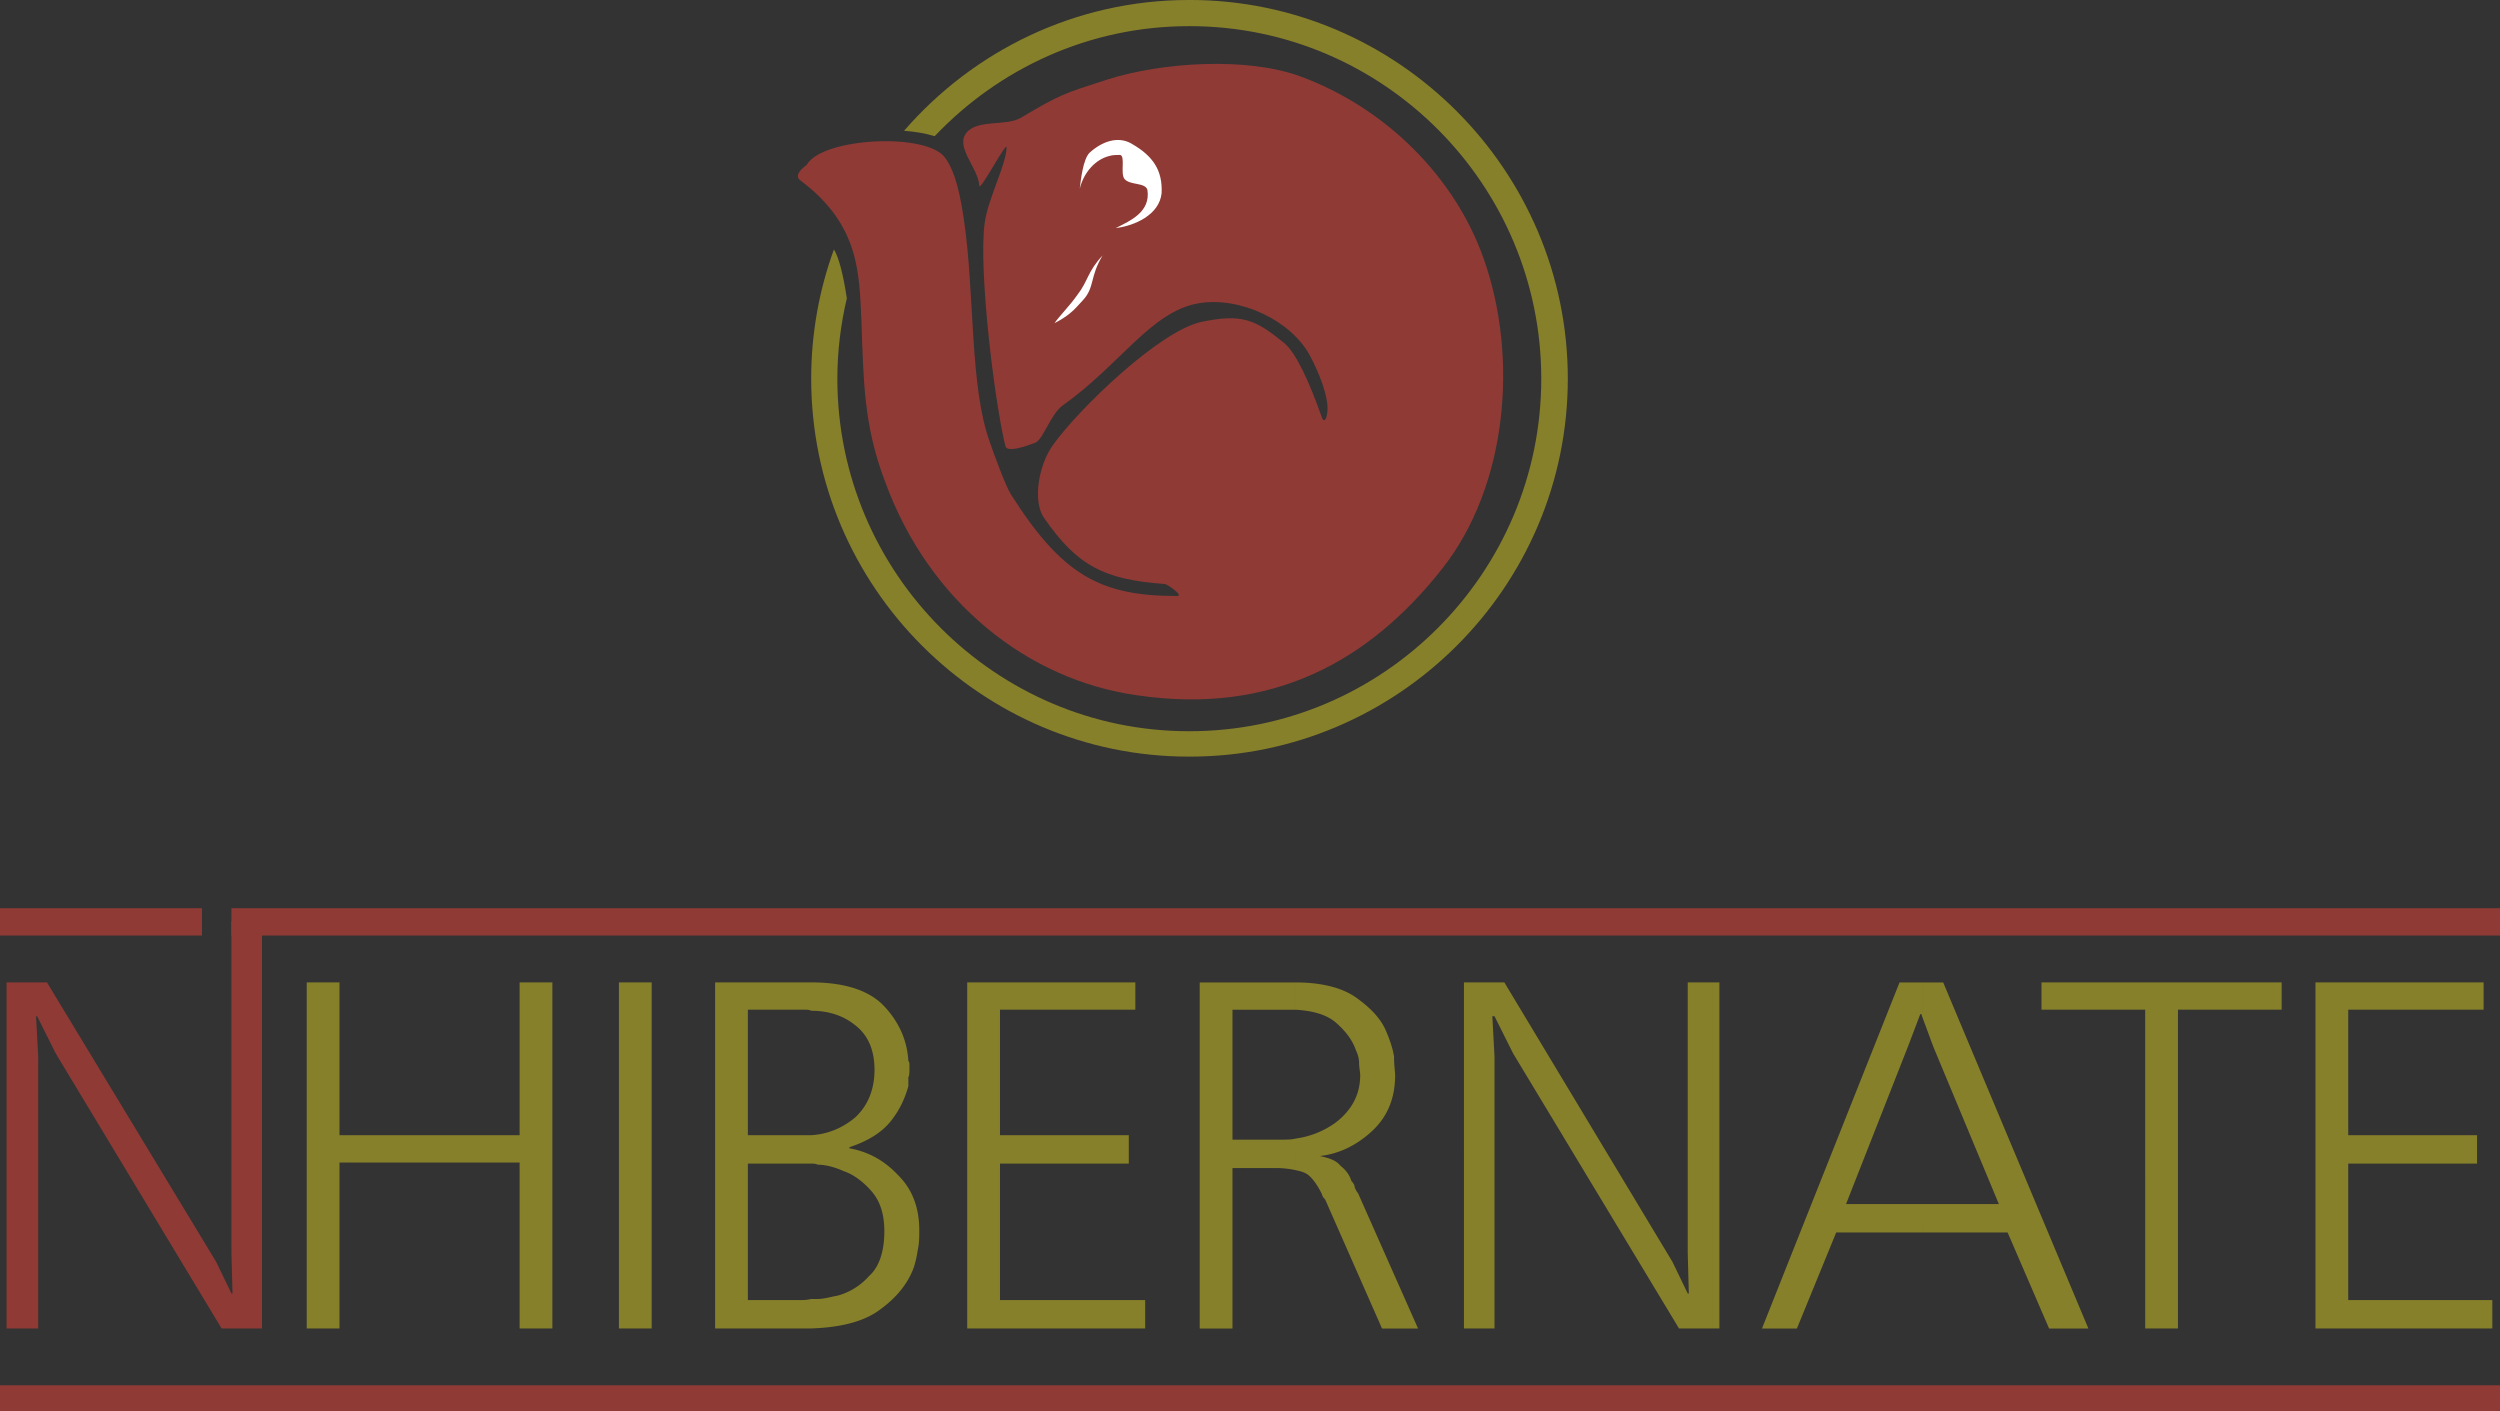 <svg xmlns="http://www.w3.org/2000/svg" width="206.1" height="116.36" fill-rule="evenodd" viewBox="0 0 164.88 93.088" xmlns:v="https://vecta.io/nano"><rect x="0" y="0" width="164.88" height="93.088" fill="#333333" stroke="none"/><path d="M152.71 64.79h11.088v1.8h-8.928v8.28h8.496v1.872h-8.496v9h9.504v1.872H152.71zm-18.07 0h15.84v1.8h-6.84v21.024h-2.16V66.59h-6.84zm-7.85 14.62h5.04l-4.32-10.368-.72-1.944v-2.304h1.368l9.576 22.824h-2.592l-2.736-6.336h-5.616zm-5.04 0h5.04v1.872h-5.688l-2.592 6.336h-2.304l9.072-22.824h1.512v2.304l-.072-.216h-.072l-.792 2.088zm-25.2-14.62h2.664l11.088 18.432 1.008 2.088h.072l-.072-2.664V64.79h2.088v22.824h-2.664L99.79 69.47l-1.224-2.448h-.144l.144 2.664v17.928H96.55zm-11.09 10.3a5.81 5.81 0 0 0 2.664-1.08c1.008-.792 1.584-1.8 1.584-3.096 0-.216-.072-.504-.072-.792s-.072-.576-.216-.864c-.216-.648-.648-1.224-1.296-1.8-.576-.504-1.44-.792-2.664-.864v-1.8c1.728 0 3.024.36 3.888.936.936.648 1.656 1.368 2.016 2.16.288.648.504 1.296.576 1.8 0 .576.072 1.008.072 1.224 0 1.512-.504 2.736-1.512 3.672s-2.16 1.512-3.456 1.656c.648.144 1.08.288 1.368.648.36.288.576.576.72 1.008.144.144.216.288.216.432.072.144.144.288.216.36l3.96 8.928h-2.376l-3.744-8.496c-.072-.072-.072-.144-.144-.144 0-.072-.072-.144-.072-.216-.288-.576-.576-1.008-.936-1.296-.216-.144-.432-.216-.792-.288zm-4.176-8.496v8.568h3.168c.36 0 .72 0 1.008-.072v2.088c-.288-.072-.792-.144-1.296-.144h-2.88v10.584h-2.16V64.794h5.904.432v1.8h-.288zM63.79 64.79h11.088v1.8H65.95v8.28h8.496v1.872H65.95v9h9.576v1.872H63.79zM53.5 74.87c1.152-.072 2.088-.504 2.88-1.152.864-.792 1.296-1.872 1.296-3.168s-.432-2.304-1.296-2.952c-.72-.576-1.656-.936-2.88-.936V64.79c2.304 0 3.888.576 4.824 1.584 1.008 1.08 1.512 2.304 1.584 3.6.072.072.072.144.072.288v.216c0 .216 0 .432-.072.576v.576c-.216.792-.576 1.584-1.152 2.304s-1.44 1.296-2.736 1.728v.072c1.224.216 2.304.792 3.24 1.8.936.936 1.368 2.16 1.368 3.6 0 .36 0 .792-.072 1.152-.072.432-.144.864-.288 1.296-.36 1.008-1.08 1.944-2.16 2.736-1.008.792-2.52 1.224-4.608 1.296V85.67h.432c.432 0 .864-.144 1.296-.216.792-.216 1.512-.648 2.088-1.296.648-.576 1.008-1.584 1.008-2.952 0-1.152-.288-2.016-.864-2.664-.504-.576-1.152-1.08-1.8-1.296-.648-.288-1.224-.432-1.728-.432-.144-.072-.288-.072-.432-.072zm-4.176-8.28v8.28h3.672.504v1.872h-.504-3.672v9h3.456c.216 0 .432 0 .72-.072v1.944h-.432-5.904V64.79h6.12.216v1.872c-.144-.072-.288-.072-.432-.072zm-8.504-1.8h2.16v22.824h-2.16zm-20.59 0h2.16v10.08h11.88V64.79h2.16v22.824h-2.16V76.67H22.39v10.944h-2.16z" fill="#87802a"/><g fill="#903a36"><path d="M.432 64.79h2.664l11.16 18.432 1.008 2.088h.072l-.072-2.664V60.758h2.016v26.856h-2.664L3.672 69.47l-1.224-2.448h-.072l.144 2.664v17.928H.432z"/><path d="M15.264 59.9h149.62v1.8H15.264zM0 93.09h164.88v-1.728H0z"/></g><path d="M70.49 13.46c.072-.504.36-1.584.72-1.872.72-.576 1.584-.792 2.376-.216 1.008.72 1.44 1.512 1.224 2.736-.216 1.152-1.584 1.656-2.664 1.656.936-.36 1.944-.72 1.944-1.872-.072-.432-.864-.36-1.152-.72-.216-.36.216-1.224-.072-1.296-.216 0-.432-.072-.648 0-.72.072-1.368.648-1.728 1.584zm-1.3 7.49c1.512-1.008 2.16-2.52 2.88-3.816-.648 1.008-.648 2.088-1.296 3.024-.288.432-1.08.648-1.584.792z" fill="#fff"/><path d="M78.4 0c-7.469 0-14.195 3.347-18.775 8.625.711.056 1.391.163 2 .35.007.002.018-.002.025 0 4.231-4.454 10.172-7.25 16.75-7.25h.075c12.744 0 23.175 10.434 23.175 23.25s-10.431 23.25-23.175 23.25H78.4c-12.744 0-23.175-10.434-23.175-23.25 0-1.825.225-3.594.625-5.3-.232-1.536-.515-2.672-.85-3.225-.971 2.662-1.5 5.536-1.5 8.525 0 13.752 11.22 24.925 24.9 24.925h.075c13.68 0 24.925-11.173 24.925-24.925S92.155-.001 78.475-.001z" fill="#87802a"/><path d="M97.85 17.06c-1.872-5.328-6.408-9.936-12.096-12.024-3.528-1.296-9.144-.936-12.744.216-2.88.936-3.024.936-5.688 2.52-1.008.576-2.88.072-3.6 1.008s.792 2.304.864 3.456c0 .504 1.8-2.952 1.8-2.52 0 1.08-1.224 3.384-1.44 4.968-.432 3.024.648 11.88 1.368 14.76.144.432 1.512-.072 1.872-.216.576-.072 1.08-1.944 1.944-2.52 3.744-2.664 5.76-6.12 8.856-6.696 2.808-.504 6.192 1.152 7.416 3.456.648 1.224 1.152 2.592 1.152 3.456 0 .648-.216 1.008-.36.648-.864-2.448-1.728-4.32-2.52-4.968-1.872-1.512-2.736-1.944-5.472-1.368-2.808.648-8.064 5.76-9.72 8.064-1.008 1.368-1.368 3.744-.648 4.824 2.232 3.24 4.032 4.104 7.992 4.392.144 0 1.296.792.792.792-5.04 0-7.56-1.368-10.944-6.696-.36-.576-1.152-2.736-1.368-3.384-1.368-3.672-1.008-9.792-1.728-14.688-.216-1.44-.504-3.096-1.224-4.104-1.152-1.728-8.136-1.368-9.144.432-.576.432-.792.792-.36 1.08 3.816 2.88 3.816 6.048 3.96 9.144.144 4.032.144 6.984 1.584 10.728 2.88 7.848 9.36 13.032 16.632 14.04 8.856 1.296 15.264-2.232 20.088-8.352 4.32-5.472 5.04-13.968 2.736-20.448z" fill="#903a36"/><path d="M71.21 12.45c.072-.576.216-1.944.648-2.376.792-.72 1.872-1.152 2.808-.576 1.368.792 2.016 1.728 1.944 3.24-.144 1.44-1.8 2.16-3.024 2.304 1.008-.504 2.304-1.08 2.088-2.52-.144-.504-1.152-.288-1.512-.72-.288-.36.072-1.512-.288-1.584-.216 0-.504 0-.72.072-.864.216-1.656 1.008-1.944 2.16zm-1.66 8.86c.288-.432 1.008-1.152 1.512-1.872.72-.936.648-1.512 1.656-2.592-.864 1.44-.504 2.088-1.296 2.952-.36.36-.72.936-1.872 1.512z" fill="#fff"/><path d="M0 59.9h13.32v1.8H0z" fill="#903a36"/></svg>